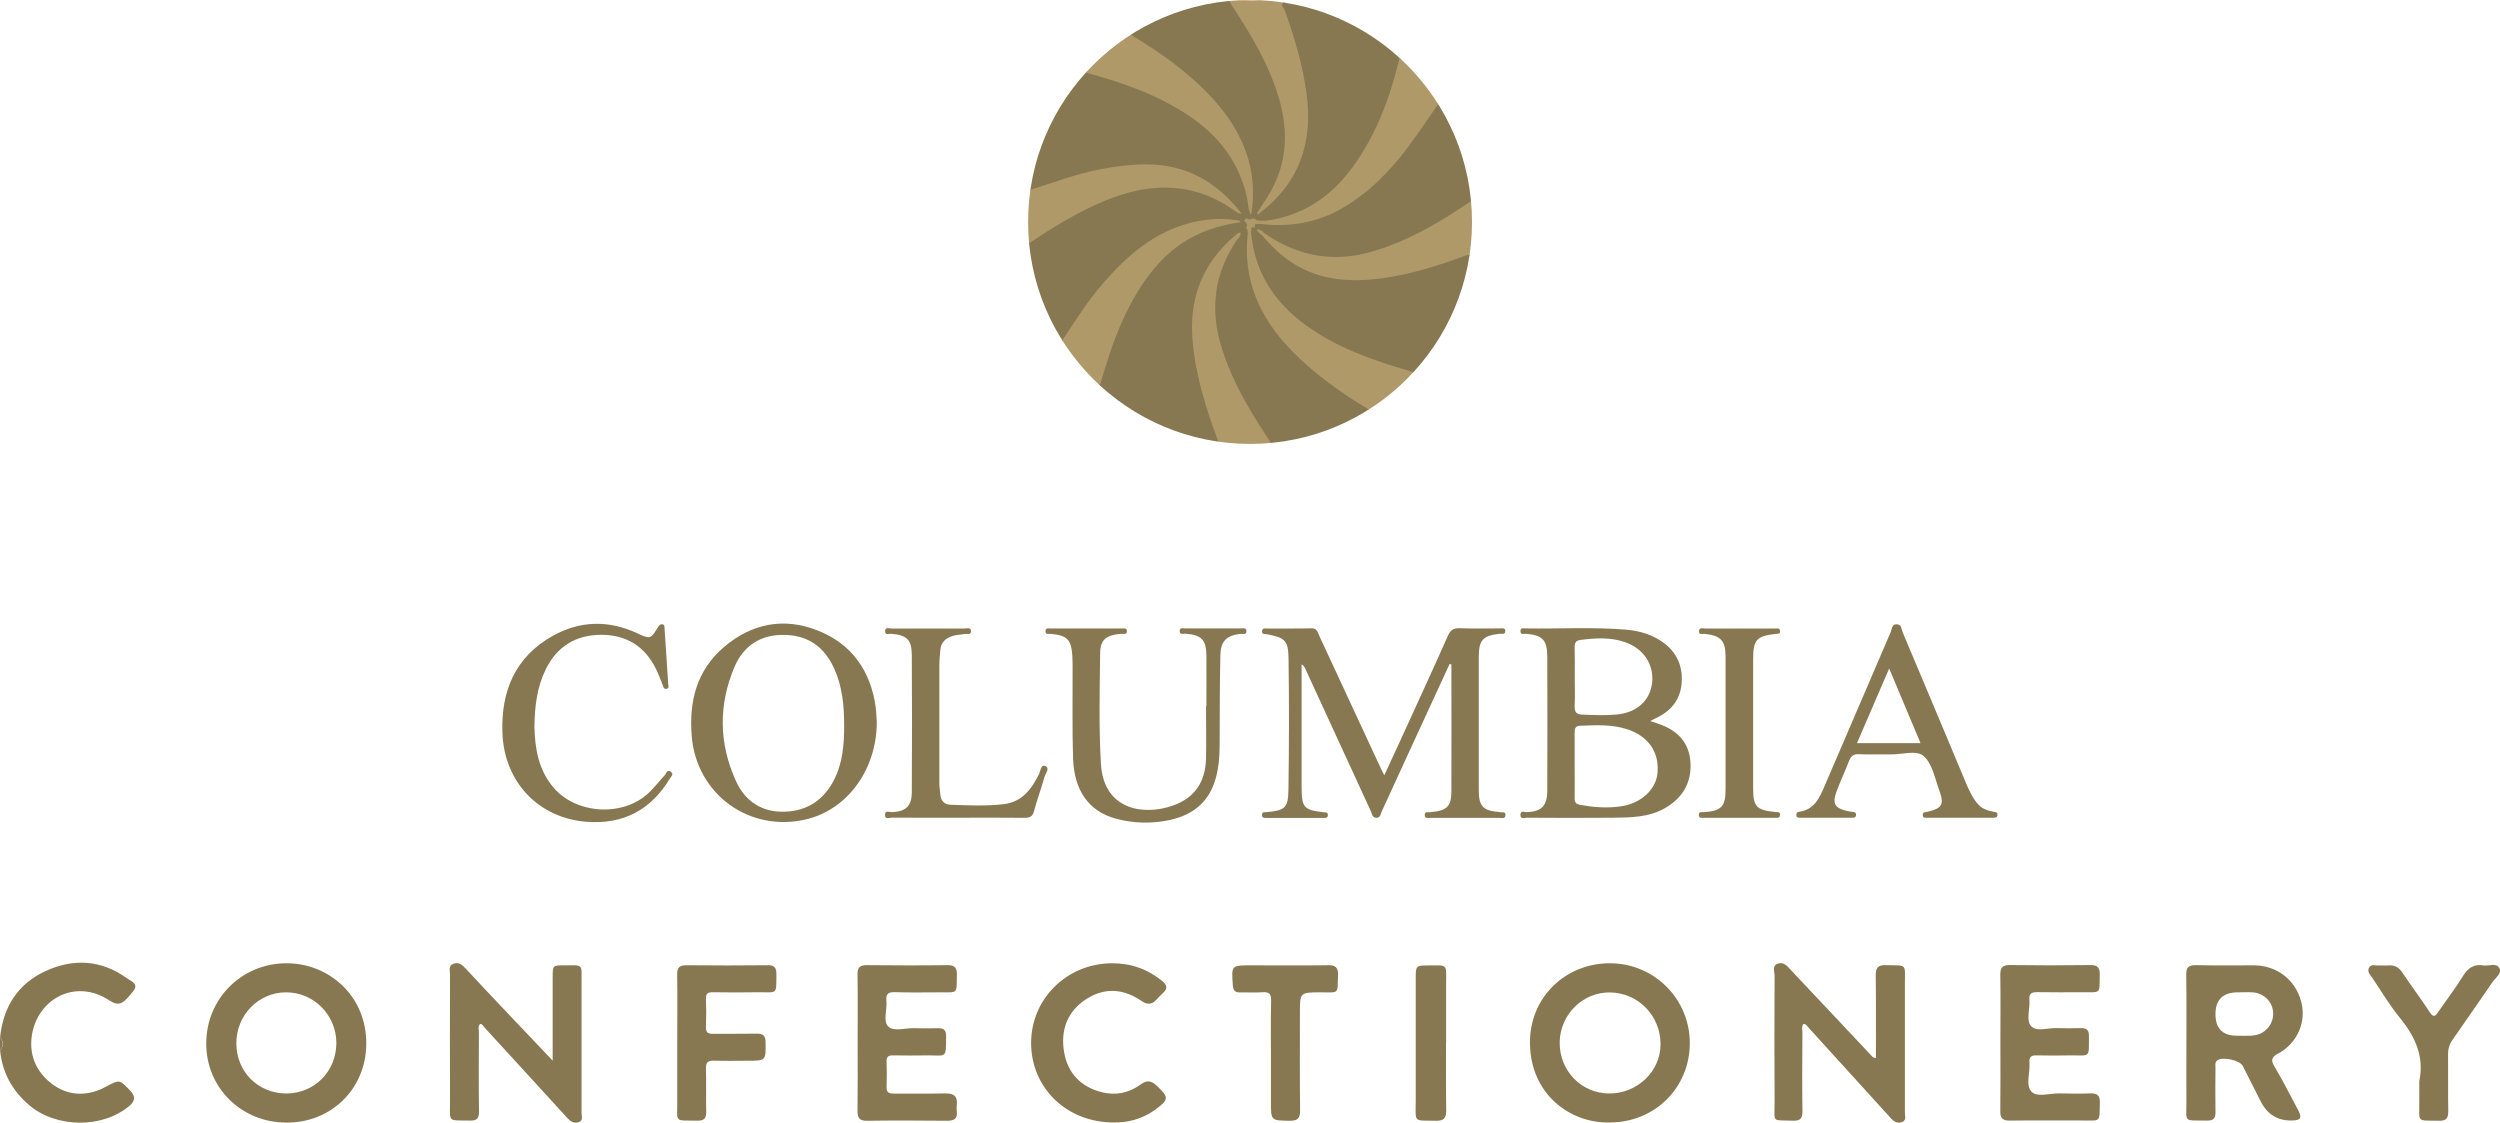 <?xml version="1.0" encoding="UTF-8"?> <svg xmlns="http://www.w3.org/2000/svg" xmlns:xlink="http://www.w3.org/1999/xlink" id="Layer_1" data-name="Layer 1" version="1.1" viewBox="0 0 265.71 119.32"><defs><style> .cls-1 { clip-path: url(#clippath); } .cls-2 { fill: #877851; } .cls-2, .cls-3, .cls-4, .cls-5, .cls-6 { stroke-width: 0px; } .cls-3 { fill: none; } .cls-4 { fill: #af9969; } .cls-5 { fill: #f1bdae; } .cls-6 { fill: #f1d6d0; } </style><clipPath id="clippath"><circle class="cls-3" cx="132.86" cy="23.59" r="23.59"></circle></clipPath></defs><g><path class="cls-2" d="M159.43,86.31c-1.8-.13-2.26-.57-2.26-2.35-.01-4.73-.01-9.46,0-14.18,0-1.76.47-2.24,2.24-2.42.22-.02.59.12.58-.29-.01-.39-.37-.28-.59-.28-1.41,0-2.81.03-4.22-.02-.66-.02-1.01.16-1.29.8-1.56,3.52-3.18,7.02-4.78,10.53-.64,1.4-1.29,2.8-1.98,4.3-.16-.31-.25-.48-.33-.65-2.2-4.74-4.4-9.48-6.6-14.21-.16-.35-.22-.78-.82-.76-1.57.04-3.13.01-4.7.02-.21,0-.49-.08-.54.24-.07.42.3.33.52.37,1.89.37,2.26.64,2.29,2.54.07,4.66.06,9.33-.01,13.99-.03,1.96-.38,2.19-2.33,2.38-.21.02-.47-.07-.48.29-.01.35.24.32.46.32,2.01,0,4.03,0,6.04,0,.21,0,.48.05.5-.28.02-.35-.23-.3-.45-.32-2.1-.24-2.33-.5-2.34-2.63,0-3.48,0-6.96,0-10.45v-2.64c.25.15.34.34.42.53,2.32,5.04,4.63,10.07,6.95,15.1.12.27.14.67.57.68.44.01.45-.39.57-.66,1.15-2.49,2.29-4.98,3.43-7.47,1.26-2.74,2.53-5.48,3.79-8.22.06.02.12.03.19.05,0,4.47.02,8.94,0,13.41,0,1.74-.47,2.14-2.32,2.3-.2.02-.48-.1-.51.26-.03.42.29.34.52.34,2.49,0,4.99,0,7.48,0,.22,0,.57.11.58-.29,0-.41-.34-.29-.57-.3Z"></path><path class="cls-2" d="M176.24,76.92c-.24-.08-.48-.16-.84-.28.25-.13.38-.22.53-.28,1.79-.82,2.81-2.16,2.82-4.17.01-2.03-1-3.44-2.74-4.38-.97-.52-2.02-.78-3.11-.88-3.57-.31-7.16-.08-10.73-.14-.23,0-.58-.12-.57.3.01.42.37.25.58.27,1.75.15,2.26.64,2.27,2.4.02,4.76.02,9.52,0,14.27,0,1.62-.61,2.22-2.16,2.29-.24.01-.66-.22-.69.25-.04.56.44.34.7.34,3.04.02,6.07.03,9.11,0,1.88-.02,3.8-.03,5.5-.99,1.88-1.06,2.89-2.69,2.76-4.88-.13-2.18-1.44-3.45-3.43-4.12ZM167.37,71.99c0-1.05.02-2.11-.01-3.16-.02-.5.12-.76.65-.82,1.59-.2,3.18-.3,4.73.25,1.97.69,3.08,2.41,2.85,4.34-.23,1.87-1.62,3.13-3.73,3.34-1.24.12-2.48.06-3.72.01-.62-.03-.8-.29-.78-.9.05-1.02.01-2.04.01-3.06ZM176.18,82.08c-.15,1.81-1.71,3.29-3.89,3.62-1.46.22-2.92.1-4.37-.16-.44-.08-.57-.29-.56-.71.02-1.18,0-2.36,0-3.54,0-1.15.01-2.29,0-3.44,0-.41.08-.69.54-.71,1.69-.07,3.38-.17,5.02.36,2.23.71,3.43,2.41,3.25,4.57Z"></path><path class="cls-2" d="M30.38,102.38c-4.73.04-8.47,3.79-8.46,8.55,0,4.69,3.75,8.38,8.51,8.38,4.59.06,8.47-3.42,8.5-8.38.03-5.11-4.02-8.59-8.54-8.55ZM30.44,116.22c-3.01,0-5.32-2.31-5.32-5.34,0-3,2.37-5.42,5.29-5.41,2.95,0,5.33,2.41,5.34,5.38,0,3.01-2.32,5.36-5.31,5.37Z"></path><path class="cls-2" d="M171.19,102.38c-4.71-.05-8.62,3.54-8.58,8.5.05,5.41,4.26,8.51,8.43,8.42,4.81.02,8.55-3.67,8.56-8.42,0-4.69-3.74-8.45-8.41-8.5ZM171,116.22c-2.95-.03-5.26-2.43-5.23-5.43.03-2.95,2.46-5.37,5.38-5.31,3.02.06,5.34,2.51,5.34,5.51,0,2.93-2.53,5.26-5.48,5.23Z"></path><path class="cls-2" d="M93.08,75.18c-.54-3.88-2.56-6.76-6.2-8.18-3.57-1.4-6.97-.75-9.92,1.76-2.93,2.5-3.74,5.8-3.44,9.48.5,6.2,6.18,10.3,12.22,8.83,4.36-1.06,7.42-5.29,7.45-10.27-.04-.54-.04-1.08-.12-1.62ZM88.66,82.87c-1.09,2.13-2.84,3.33-5.26,3.4-2.44.08-4.21-1.12-5.18-3.26-1.82-3.99-1.87-8.11-.15-12.14.97-2.27,2.81-3.46,5.38-3.39,2.52.07,4.18,1.33,5.2,3.55.88,1.93,1.07,3.98,1.07,6.07,0,1.99-.14,3.96-1.07,5.77Z"></path><path class="cls-2" d="M61.81,104.39c0-1.99.2-1.79-1.8-1.79-1.27,0-1.27,0-1.27,1.26,0,2.89,0,5.78,0,8.87-3.17-3.35-6.23-6.54-9.24-9.78-.39-.42-.75-.72-1.3-.52-.58.2-.37.75-.37,1.17-.01,4.47-.02,8.94,0,13.4,0,2.35-.3,2.05,2.09,2.1.74.02,1-.19.99-.97-.04-2.81-.02-5.62-.01-8.42,0-.3-.13-.63.13-.89.25.02.32.22.44.36,2.95,3.22,5.91,6.44,8.85,9.67.33.36.7.58,1.18.42.51-.17.31-.65.31-.99.01-4.63.01-9.25,0-13.88Z"></path><path class="cls-2" d="M242.17,111.96c2.06-1.15,2.98-3.41,2.4-5.54-.63-2.31-2.6-3.81-5.02-3.82-2.05,0-4.09.03-6.14-.02-.79-.02-1.07.24-1.05,1.04.04,2.39.02,4.79.02,7.18,0,2.08-.02,4.15,0,6.23.02,2.33-.41,2.03,2.2,2.07.67.01.91-.25.89-.91-.03-1.56-.01-3.13,0-4.69,0-.28-.08-.59.19-.8.53-.42,2.4-.02,2.71.59.64,1.25,1.27,2.51,1.9,3.76q1.07,2.13,3.41,2.04c.85-.03,1-.3.59-1.07-.82-1.55-1.61-3.12-2.51-4.63-.43-.72-.36-1.02.4-1.44ZM239.36,110.08c-.54.02-1.08,0-1.62,0q-2.27,0-2.27-2.29t2.33-2.32c.54,0,1.08-.03,1.62,0,1.27.09,2.21,1.1,2.18,2.32-.02,1.22-.99,2.22-2.24,2.27Z"></path><path class="cls-2" d="M202.46,104.57c0-2.23.27-1.92-2.01-1.99-.85-.03-1.1.27-1.09,1.1.04,2.9.02,5.81.02,8.76-.35,0-.43-.2-.56-.33-2.82-2.99-5.64-5.99-8.46-8.99-.39-.42-.78-.95-1.44-.69-.6.24-.31.84-.31,1.27-.02,4.47-.03,8.94,0,13.41.01,2.29-.37,1.91,1.96,2,.84.03,1.01-.3,1-1.06-.04-2.78-.02-5.56,0-8.33,0-.3-.13-.63.13-.9.3.04.41.29.58.47,2.9,3.19,5.8,6.37,8.69,9.56.34.37.71.58,1.18.41.5-.17.31-.65.31-1,.01-4.57.01-9.13,0-13.7Z"></path><path class="cls-2" d="M222.15,116.21c-1.09.04-2.17.03-3.26,0-1.02-.02-2.37.44-2.96-.17-.68-.69-.14-2.06-.23-3.13-.05-.61.22-.76.78-.74,1.18.03,2.37.02,3.55,0,2.18-.02,1.98.37,1.99-2.1,0-.57-.24-.81-.81-.8-.86.02-1.73.03-2.59,0-.94-.04-2.18.43-2.75-.21-.56-.62-.09-1.83-.18-2.78-.07-.72.27-.84.89-.83,1.6.03,3.2.01,4.79.01,1.96,0,1.76.19,1.8-1.82.02-.76-.19-1.09-1.02-1.07-2.84.04-5.69.04-8.53,0-.83-.01-1.03.31-1.02,1.07.04,2.36.01,4.73.01,7.09,0,2.46.02,4.92-.01,7.38-.01.76.27,1,1.01.99,2.56-.03,5.11,0,7.67-.01,2.06,0,1.85.25,1.9-1.91.02-.78-.31-1-1.03-.97Z"></path><path class="cls-2" d="M100.51,116.21c-1.85.05-3.71,0-5.56.02-.54,0-.74-.17-.72-.71.03-.89.03-1.79,0-2.68-.02-.5.16-.68.66-.67,1.25.03,2.49.01,3.74,0,1.94-.01,1.94.41,1.92-2.1,0-.58-.25-.8-.82-.79-.86.02-1.73.03-2.59,0-.94-.04-2.16.42-2.76-.21-.54-.58-.08-1.77-.17-2.69-.07-.7.15-.95.89-.93,1.6.06,3.2.02,4.8.02,1.95,0,1.76.19,1.8-1.82.02-.77-.2-1.09-1.02-1.07-2.84.04-5.69.03-8.54,0-.74,0-1.01.22-1,.99.04,2.43.01,4.85.01,7.28s.02,4.79-.01,7.19c-.01.76.18,1.09,1.01,1.08,2.84-.04,5.69-.03,8.54,0,.74,0,1.08-.23,1-.99-.02-.22-.02-.45,0-.67.1-.9-.26-1.27-1.2-1.24Z"></path><path class="cls-2" d="M132.47,67.04c-.03-.36-.39-.25-.63-.25-1.95,0-3.9,0-5.85,0-.23,0-.6-.12-.61.25-.02.48.4.29.64.31,1.69.15,2.18.64,2.2,2.35.02,1.79,0,3.58,0,5.37h-.04c0,1.85.04,3.71,0,5.56-.06,2.45-1.19,4.19-3.57,5.01-3.19,1.09-7.32.38-7.6-4.47-.23-3.93-.13-7.85-.08-11.78.02-1.43.66-1.9,2.25-2.03.22-.02.58.15.59-.26.01-.4-.34-.3-.57-.3-2.49,0-4.99,0-7.48,0-.23,0-.58-.12-.6.27-.03.42.34.28.56.3,1.73.16,2.17.59,2.29,2.3.03.48.03.96.03,1.44.01,3.16-.05,6.33.05,9.48.11,3.43,1.67,5.61,4.47,6.4,1.9.53,3.85.58,5.78.17,2.96-.64,4.59-2.38,5.12-5.34.18-.98.21-1.97.21-2.96.02-3.1,0-6.19.08-9.29.04-1.46.7-2.04,2.13-2.2.24-.03.66.16.63-.32Z"></path><path class="cls-2" d="M115.53,106.14c1.97-1.23,3.94-1.03,5.82.26.55.38,1.06.4,1.53-.12.24-.26.48-.51.74-.75.48-.45.45-.81-.08-1.25-1.57-1.29-3.34-1.91-5.38-1.9-4.76.03-8.56,3.76-8.57,8.46,0,4.75,3.73,8.46,8.79,8.46,1.42.03,2.99-.34,4.36-1.33,1.56-1.13,1.47-1.35.27-2.51-.62-.6-1.07-.72-1.79-.19-1.25.92-2.69,1.19-4.18.8-2.19-.57-3.57-2.05-3.94-4.23-.41-2.35.34-4.39,2.44-5.71Z"></path><path class="cls-2" d="M11.73,106.38c1.02.69,1.52.1,2.45-1.06.61-.76-.29-1.06-.71-1.36-2.71-1.95-5.66-2.11-8.61-.76-2.96,1.36-4.53,3.82-4.85,7.06h0c.39.45.39.9,0,1.36.22,2.34,1.26,4.24,3.02,5.78,2.88,2.51,7.85,2.57,10.72.14.61-.51.68-1,.1-1.61-1.15-1.2-1.13-1.21-2.58-.44-.23.12-.45.24-.69.34-1.85.72-3.6.51-5.15-.7-1.53-1.2-2.28-2.86-2.08-4.8.43-4.06,4.62-6.49,8.37-3.94Z"></path><path class="cls-2" d="M0,110.26c0,.45,0,.9,0,1.36.38-.45.38-.91,0-1.36Z"></path><path class="cls-2" d="M211.9,86.28c-.6-.11-1.19-.29-1.62-.75-.61-.67-.98-1.48-1.33-2.31-2.24-5.34-4.47-10.69-6.73-16.02-.13-.32-.1-.84-.63-.85-.54-.01-.51.52-.64.83-2.33,5.4-4.63,10.82-6.97,16.23-.55,1.28-1.09,2.65-2.77,2.87-.25.03-.3.19-.28.4.02.22.18.23.34.23,1.88,0,3.77,0,5.65,0,.22,0,.36-.08.35-.33,0-.2-.12-.26-.3-.28-.22-.02-.44-.06-.66-.11-1.26-.28-1.58-.76-1.15-1.97.41-1.14.94-2.23,1.37-3.36.2-.52.47-.73,1.06-.7,1.12.05,2.24,0,3.35.02,1.2.03,2.75-.51,3.53.19.9.81,1.17,2.34,1.63,3.59.58,1.56.32,1.96-1.29,2.33-.21.05-.46-.01-.45.33.01.36.28.29.48.29,1.15,0,2.3,0,3.45,0,1.18,0,2.36,0,3.55,0,.23,0,.46,0,.46-.33,0-.27-.21-.26-.4-.3ZM197.37,78.98c1.14-2.65,2.25-5.21,3.42-7.93,1.14,2.72,2.22,5.28,3.33,7.93h-6.75Z"></path><path class="cls-2" d="M71.3,82.02c-.41-.28-.47.17-.63.35-.57.61-1.07,1.27-1.67,1.85-2.7,2.62-7.71,2.36-10.16-.5-1.64-1.92-1.98-4.22-2.04-6.47.03-2.21.28-4.22,1.2-6.1,1.2-2.45,3.2-3.67,5.9-3.68,2.67,0,4.64,1.22,5.82,3.63.27.54.48,1.11.7,1.67.08.21.11.48.4.45.33-.04.22-.34.2-.54-.13-1.97-.26-3.95-.39-5.92-.01-.19.02-.39-.26-.41-.24-.02-.32.13-.43.3-.8,1.3-.83,1.3-2.25.64-3.02-1.4-6.04-1.32-8.92.28-4.03,2.24-5.54,5.92-5.37,10.36.2,5.2,3.84,9,8.9,9.41,3.92.32,6.88-1.24,8.9-4.6.12-.21.47-.45.08-.72Z"></path><path class="cls-2" d="M81.59,102.59c-2.87.03-5.75.03-8.62,0-.74,0-1.01.23-1,.99.04,2.42.01,4.85.01,7.27,0,2.07-.01,4.15,0,6.22.02,2.3-.37,1.99,2.13,2.04.7.01.97-.23.95-.94-.04-1.53.02-3.06-.03-4.59-.02-.69.23-.87.88-.85,1.18.04,2.36.01,3.54.01,1.96,0,1.94,0,1.92-1.94,0-.71-.26-.96-.96-.94-1.53.03-3.07,0-4.6.02-.57.01-.81-.14-.78-.75.04-.99.04-1.98,0-2.97-.02-.56.2-.71.73-.7,1.63.03,3.26.02,4.89,0,2.04,0,1.84.27,1.87-1.92.01-.69-.22-.97-.94-.96Z"></path><path class="cls-2" d="M111.02,82.56c.1-.37.61-.93.07-1.14-.48-.19-.5.53-.66.86-.8,1.61-1.82,2.97-3.76,3.19-1.88.22-3.77.13-5.65.06-.61-.02-1.01-.38-1.07-1.02-.04-.41-.11-.82-.11-1.23,0-4.22,0-8.43,0-12.65,0-.51.06-1.02.1-1.53.07-.91.66-1.34,1.46-1.55.37-.1.76-.09,1.13-.17.24-.05.68.16.67-.3,0-.44-.43-.28-.68-.28-2.59-.01-5.18-.01-7.77,0-.24,0-.66-.19-.68.27-.01.48.42.27.65.29,1.66.14,2.18.62,2.19,2.26.03,4.85.03,9.71,0,14.56,0,1.5-.64,2.07-2.11,2.14-.26.01-.74-.25-.74.29,0,.53.48.29.74.29,2.33.02,4.67.01,7,.01s4.73-.02,7.1.01c.57,0,.85-.14,1-.72.33-1.23.78-2.43,1.12-3.65Z"></path><path class="cls-2" d="M265.64,102.91c-.31-.63-1.1-.21-1.67-.3-1-.17-1.65.24-2.19,1.12-.79,1.3-1.74,2.51-2.6,3.78-.33.49-.53.71-.96.04-.92-1.42-1.95-2.76-2.88-4.17-.38-.58-.84-.83-1.51-.77-.35.03-.7-.02-1.05.01-.33.02-.75-.17-.97.2-.27.45.1.78.33,1.11.96,1.43,1.84,2.92,2.93,4.25,1.63,2,2.61,4.12,2.06,6.75,0,.7,0,1.4,0,2.11.03,2.34-.36,2.02,2.09,2.08.76.02,1-.26.99-1-.04-2.04,0-4.08-.02-6.12,0-.54.13-.98.43-1.42,1.44-2.06,2.87-4.14,4.3-6.21.31-.46,1-.89.73-1.45Z"></path><path class="cls-2" d="M141.09,102.59c-2.71.04-5.43.01-8.14.01-2.09,0-2.07,0-1.92,2.13.04.51.22.76.75.75.8-.02,1.6.04,2.39-.02.7-.05.95.16.93.9-.05,1.98-.02,3.95-.02,5.93v4.79c0,2.05,0,2.01,2.01,2.04.85.01,1.1-.28,1.09-1.11-.04-3.44-.02-6.89-.02-10.34,0-2.2,0-2.19,2.18-2.2,2.06,0,1.8.24,1.87-1.83.03-.89-.33-1.07-1.13-1.06Z"></path><path class="cls-2" d="M189.2,86.61c0-.35-.26-.28-.47-.3-2.08-.21-2.4-.56-2.4-2.61,0-4.53,0-9.06,0-13.59,0-2.12.34-2.5,2.4-2.74.21-.02.49.05.46-.3-.02-.34-.3-.27-.51-.27-1.25,0-2.49,0-3.74,0-1.25,0-2.49,0-3.74,0-.22,0-.58-.14-.62.24-.05.51.38.3.61.33,1.68.18,2.2.72,2.21,2.37.01,4.72.01,9.44,0,14.16,0,1.84-.46,2.29-2.3,2.42-.23.02-.56-.11-.54.32.02.35.29.28.49.28,2.55,0,5.11,0,7.66,0,.21,0,.47.05.47-.3Z"></path><path class="cls-2" d="M153.7,110.84c0-2.07,0-4.15,0-6.22,0-2.26.24-2.01-1.98-2.01-1.18,0-1.25.06-1.25,1.24,0,4.37,0,8.74,0,13.11,0,2.43-.31,2.1,2.13,2.16.84.02,1.12-.26,1.11-1.1-.04-2.39-.02-4.79-.02-7.18Z"></path></g><g class="cls-1"><path class="cls-4" d="M135.1-.13c.41.46,1.04,0,1.48.34.63,2.17,1.42,4.3,1.96,6.5.61,2.48.83,4.99.61,7.5-.29,3.43-2.09,6.1-4.65,8.3-.2.17-.43.27-.7.27-.55-.28-.14-.59.01-.83.48-.79,1-1.56,1.39-2.4,1.39-3.03,1.38-6.09.4-9.24-1.02-3.28-2.71-6.19-4.54-9.05-.24-.37-.72-.71-.35-1.27.26-.05.53-.02.8-.03.94-.06,1.88.12,2.81-.1h.77Z"></path><path class="cls-5" d="M134.33-.13c-.94.42-1.93.09-2.88.19-.06-.04-.08-.09-.06-.13.02-.04.04-.06.06-.06h2.88Z"></path><path class="cls-6" d="M131.46-.13c0,.06,0,.12,0,.19-.28.02-.55.04-.83.05-.13.05-.23.04-.31-.08,0-.05,0-.1,0-.16h1.15Z"></path><path class="cls-2" d="M129.5,47c-3.26-.31-6.22-1.49-9-3.16-1.31-.78-2.56-1.65-3.62-2.77-.12-.28-.07-.56,0-.84.98-3.61,2.32-7.08,4.4-10.22,2.37-3.58,5.6-5.86,9.92-6.47.16-.02.31-.09.46-.12.19-.05.38-.09.58-.06.49.18.6.48.31.92-.22.27-.47.5-.75.71-3.77,2.96-5.26,6.81-4.76,11.55.34,3.21,1.23,6.26,2.29,9.27.13.38.39.75.16,1.18Z"></path><path class="cls-2" d="M109.41,20.21c.69-4.78,2.64-8.97,5.94-12.52.24-.12.49-.13.74-.06,3.86,1.07,7.58,2.47,10.9,4.78,3.62,2.52,5.57,6.04,6.13,10.37.03.14.02.28-.02.42-.21.5-.55.1-.83.12-.34-.12-.48-.43-.66-.7-3.13-3.92-7.22-5.38-12.13-4.77-3.06.38-6,1.23-8.89,2.26-.38.13-.76.4-1.18.11Z"></path><path class="cls-2" d="M156.25,27.58c-.74,4.22-2.47,7.98-5.22,11.27-.22.26-.4.58-.74.73-.25.13-.49.09-.75.02-3.83-1.08-7.54-2.43-10.81-4.76-3.15-2.23-5.23-5.19-5.89-9.06-.07-.38-.1-.76-.08-1.14.07-.34.05-.76.6-.63.14.05.26.14.36.25.21.26.45.5.69.73.73.67,1.38,1.42,2.14,2.04,2.75,2.25,5.97,2.72,9.37,2.39,3.19-.31,6.24-1.23,9.26-2.3.42-.15,1.12-.61,1.07.46Z"></path><path class="cls-2" d="M133.74,22.76c4.34-3.24,5.85-7.61,5.12-12.87-.42-3.05-1.3-5.97-2.33-8.85-.08-.22-.61-.6.05-.82,4.63.75,8.68,2.71,12.19,5.82.2.37.12.75.01,1.12-1.13,3.88-2.48,7.67-4.96,10.91-2.35,3.07-5.34,5.19-9.31,5.63-.25,0-.51,0-.76-.03-.21-.05-.4-.13-.47-.36-.01-.31.15-.49.45-.54Z"></path><path class="cls-2" d="M133.74,22.76c-.12.16-.24.33-.37.49-.13.12-.25.1-.38,0,0-.14,0-.27,0-.41-.18-.36-.1-.76-.07-1.13.33-4.51-1.47-8.19-4.47-11.38-2.13-2.27-4.63-4.09-7.25-5.74-.39-.25-.89-.39-1.03-.92,3.06-2.12,6.5-3.17,10.15-3.65.1.03.21.06.31.08,1.82,2.81,3.62,5.64,4.79,8.8,1.41,3.8,1.74,7.58-.28,11.29-.41.75-.9,1.47-1.37,2.19-.09.14-.22.23-.03.37Z"></path><path class="cls-2" d="M131.95,22.68c.11.22.19.46.44.57.06.17.05.27-.17.19-.12.07-.23.13-.35.2-4.88-.57-8.9,1.14-12.37,4.51-2.29,2.22-4.13,4.77-5.88,7.42-.19.29-.27.75-.77.72-2.07-3.14-3.23-6.6-3.59-10.34.07-.22.2-.4.39-.53,3.48-2.41,7.11-4.55,11.3-5.43,4.07-.86,7.78.02,11.01,2.69Z"></path><path class="cls-2" d="M131.85,24.72c.19-.17.38-.34.56-.51.4-.02.34.28.38.52.12,1.42-.04,2.86.2,4.28.51,2.96,2.02,5.39,4,7.57,2.27,2.5,4.98,4.44,7.8,6.25.31.2.83.29.69.87-2.88,1.75-5.97,2.94-9.32,3.39-.34.05-.69.05-1.04.08-.25-.09-.45-.25-.59-.46-2.4-3.6-4.57-7.31-5.41-11.63-.75-3.88.22-7.32,2.72-10.36Z"></path><path class="cls-2" d="M133.57,24.41c-.06-.07-.13-.13-.19-.2-.11-.13-.13-.28-.03-.43.17-.15.37-.14.58-.15,2.19-.08,4.4.09,6.52-.74,2.96-1.17,5.36-3.08,7.41-5.44,1.57-1.81,3-3.73,4.23-5.79.19-.31.34-.71.83-.69,1.98,3.18,3.29,6.58,3.49,10.35-.09.24-.24.45-.46.6-3.54,2.39-7.21,4.53-11.45,5.39-3.69.74-7.1-.02-10.13-2.31-.24-.23-.52-.41-.8-.58Z"></path><path class="cls-4" d="M120.15,3.67c3.15,1.89,6.15,3.99,8.65,6.71,3.25,3.53,4.99,7.58,4.18,12.47-.37-.58-.31-1.26-.45-1.88-.84-3.75-3-6.54-6.14-8.65-3.38-2.27-7.16-3.58-11.05-4.62,1.39-1.59,2.96-2.97,4.81-4.02Z"></path><path class="cls-4" d="M152.92,10.97c-1.09,1.56-2.14,3.16-3.29,4.69-1.91,2.55-4.11,4.79-6.89,6.42-2.72,1.6-5.66,2.09-8.76,1.72-.05-.5.45-.1.56-.34,3.64-.49,6.54-2.27,8.78-5.12,2.85-3.64,4.4-7.87,5.46-12.3,1.6,1.47,2.99,3.11,4.14,4.95Z"></path><path class="cls-4" d="M145.49,43.71c-.12-.39-.5-.47-.79-.65-2.71-1.7-5.27-3.57-7.5-5.88-3.33-3.46-5.14-7.47-4.58-12.36.08-.12.1-.36.34-.18.36,4.26,2.47,7.5,5.88,9.96,3.05,2.2,6.5,3.5,10.07,4.56.46.14.92.28,1.37.42-.92,1.33-2.24,2.23-3.48,3.21-.42.33-.88.62-1.32.92Z"></path><path class="cls-4" d="M112.83,36.28c1.4-2.09,2.73-4.24,4.39-6.15,2.53-2.91,5.36-5.4,9.21-6.42,1.62-.43,3.27-.57,4.94-.31.18.03.39,0,.48.22-3.4.46-6.36,1.79-8.7,4.37-1.61,1.77-2.79,3.79-3.78,5.95-1.06,2.29-1.78,4.7-2.5,7.12-1.62-1.36-2.95-2.98-4.04-4.78Z"></path><path class="cls-4" d="M134.35,24.77c3.36,2.31,6.99,3.15,11,2.1,2.11-.56,4.1-1.41,6.02-2.43,1.75-.93,3.41-2,5.05-3.12.35,1.34.24,2.7.1,4.04-.08.74.07,1.51-.26,2.22.02-.69-.36-.46-.73-.33-2.61.96-5.25,1.79-8,2.23-2.12.35-4.25.45-6.38.01-2.91-.6-5.16-2.24-7.02-4.5-.04-.19.01-.28.22-.22Z"></path><path class="cls-4" d="M131.95,22.68c-.25.08-.43-.07-.61-.2-4.39-3.18-9.04-3.15-13.87-1.16-2.93,1.21-5.61,2.86-8.23,4.63-.1-1.92-.18-3.84.17-5.74,2.52-.79,4.98-1.74,7.59-2.23,1.6-.31,3.2-.51,4.83-.51,4.28,0,7.56,1.9,10.12,5.22Z"></path><path class="cls-4" d="M131.85,24.72c.04.37-.24.58-.41.83-2.43,3.57-2.86,7.4-1.57,11.49,1.06,3.38,2.82,6.4,4.76,9.33.17.26.34.54.51.8-1.89.23-3.77.21-5.63-.18-1.3-3.46-2.41-6.97-2.75-10.69-.42-4.55,1.03-8.32,4.53-11.29.17-.15.34-.28.58-.3Z"></path><path class="cls-4" d="M132.97,24.64c-.11.06-.23.12-.34.18-.05-.21.02-.46-.21-.61.28-.35.02-.55-.2-.77.06-.06.12-.13.17-.19.2-.18.4.26.61,0,.13,0,.26,0,.38,0,.08.16.24.18.39.2.1.36-.32.21-.4.39,0,.12,0,.24,0,.37-.52-.22-.32.24-.41.43Z"></path><path class="cls-4" d="M134.35,24.77c-.07.07-.15.15-.22.22-.23-.16-.45-.32-.56-.58.35-.07.57.13.78.36Z"></path><path class="cls-4" d="M133.37,23.84c.13-.13.26-.26.4-.39.26,0,.51,0,.77,0-.19.11-.37.23-.56.34-.2.01-.4.03-.61.04Z"></path></g></svg> 
